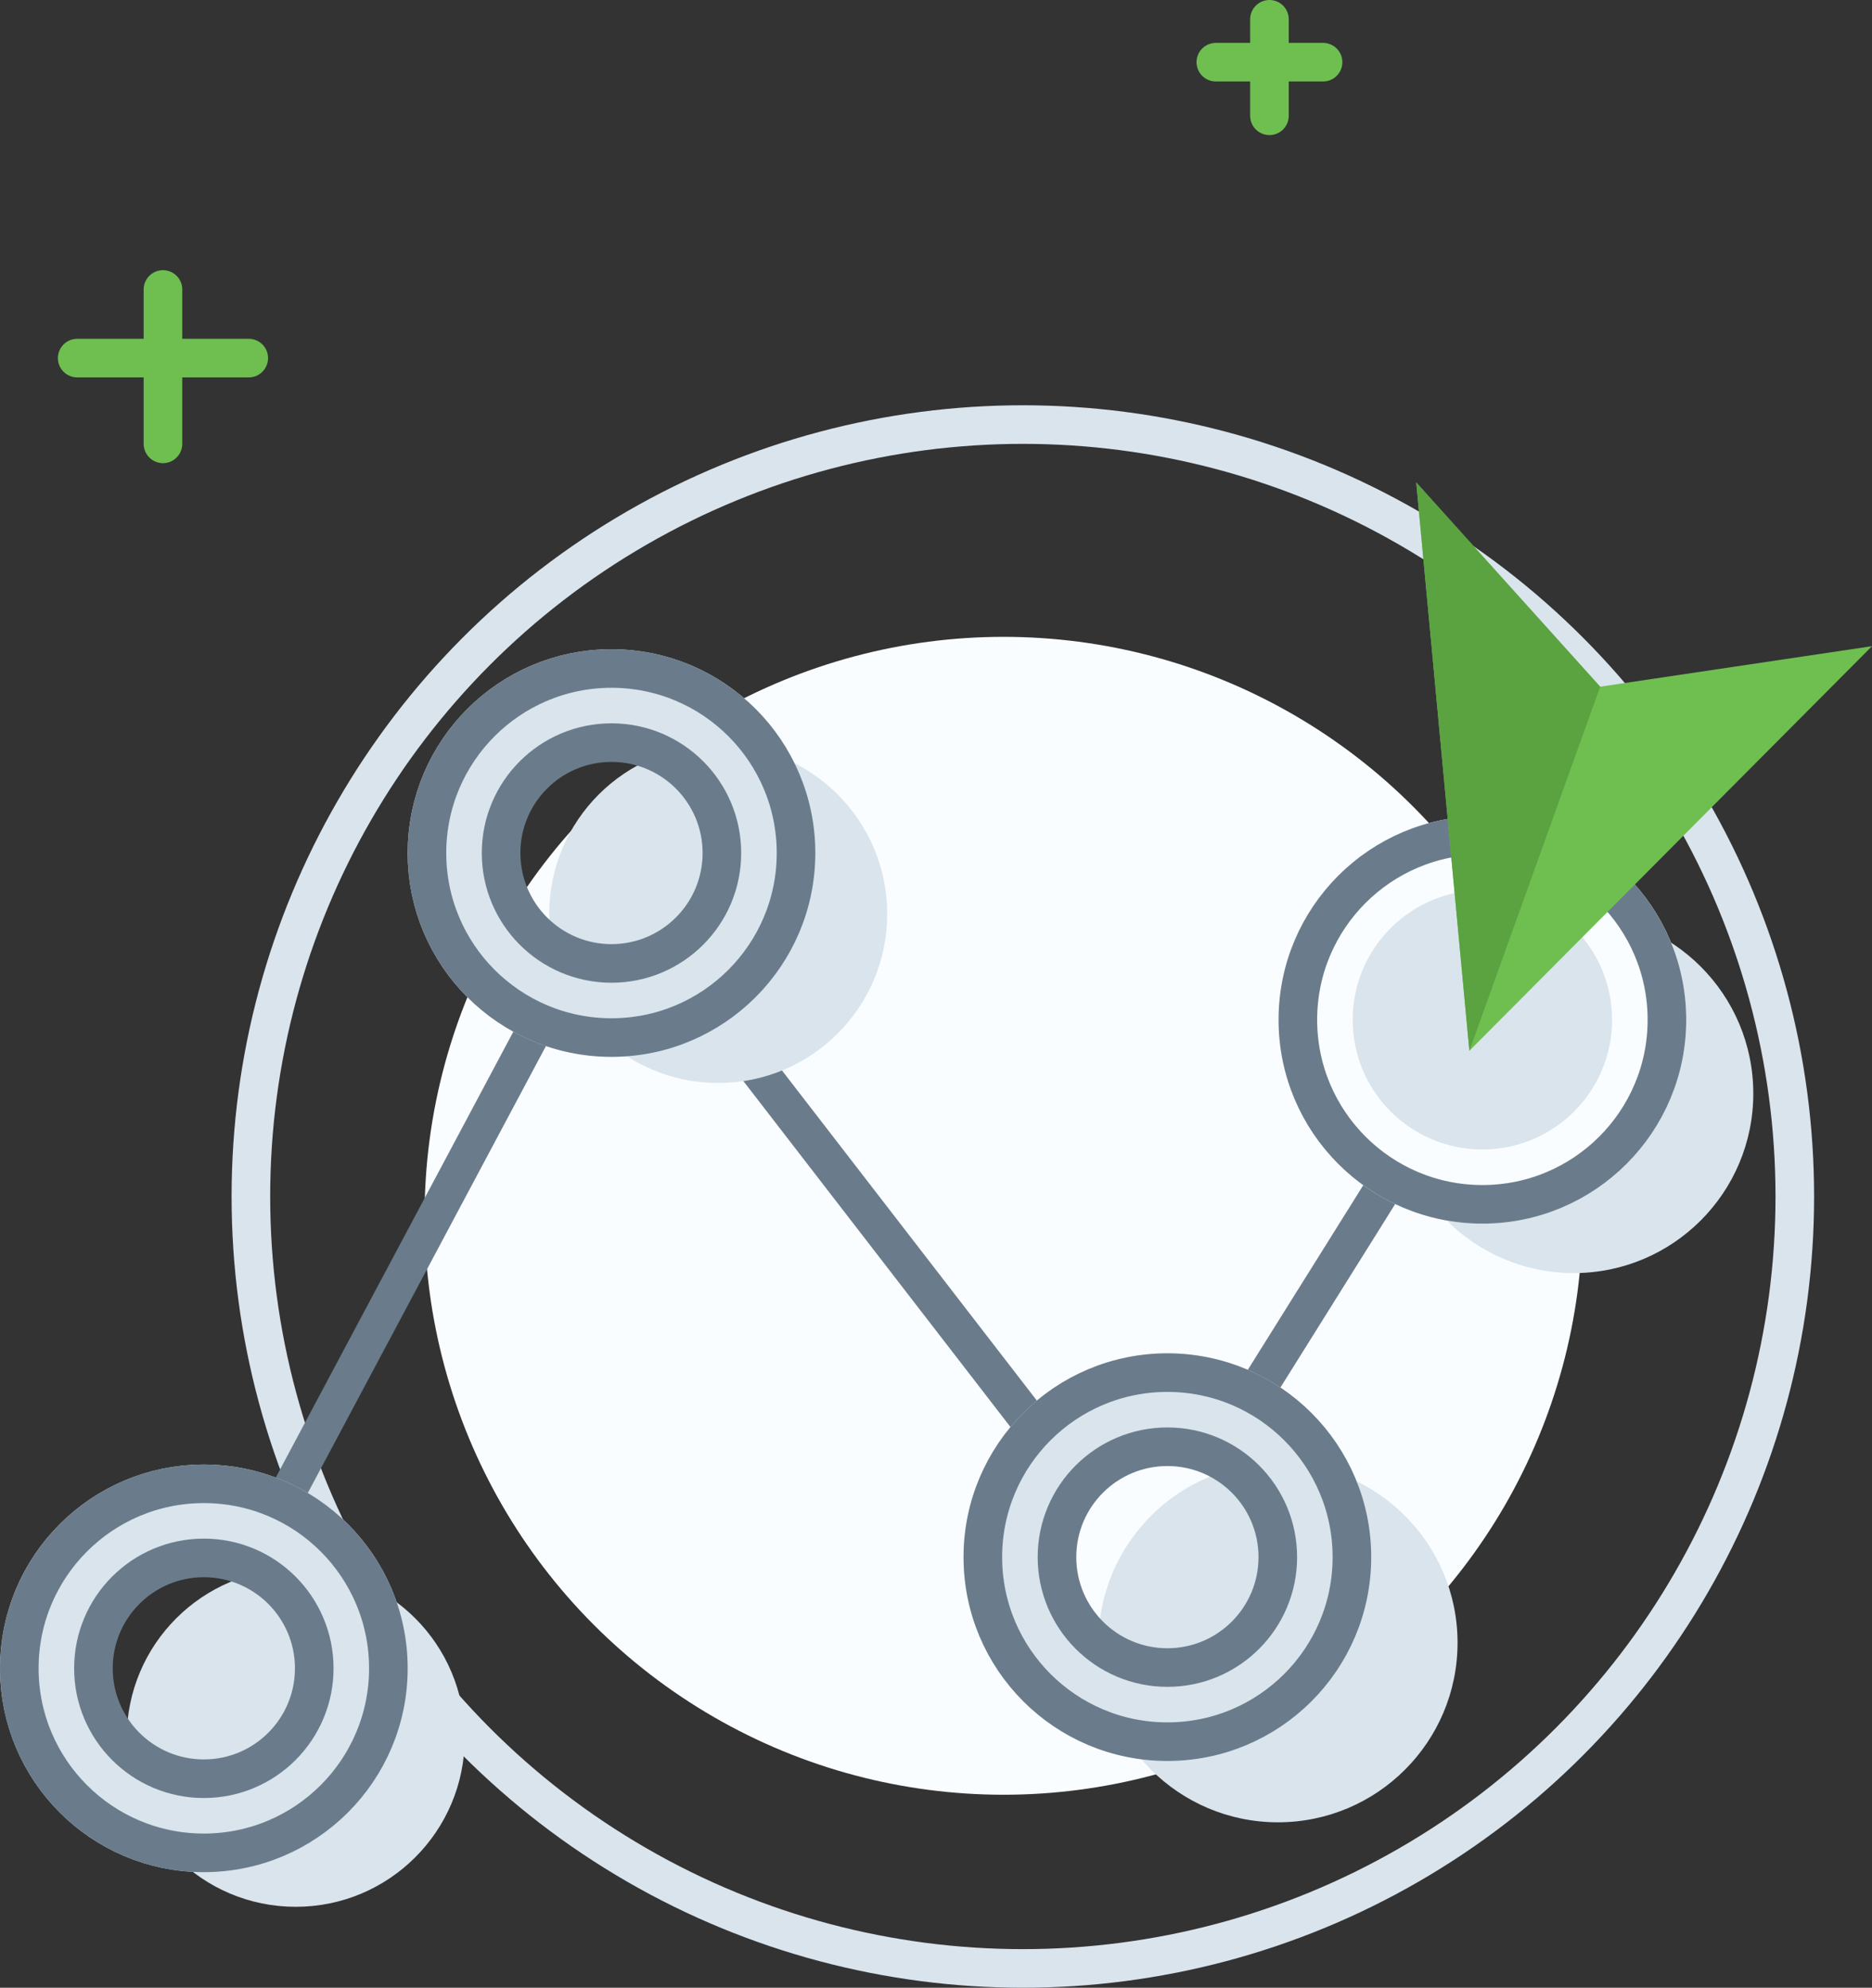 <svg width="97" height="103" viewBox="0 0 97 103" fill="none" xmlns="http://www.w3.org/2000/svg">
<rect x="0" y="0" width="97" height="103" fill="#333333" stroke="none"/>
<path d="M8.444 15L8.444 23M4 18.556L12.889 18.556" stroke="#6EBF50" stroke-width="2" stroke-linecap="round"/>
<path d="M65.778 1L65.778 6M63 3.222L68.556 3.222" stroke="#6EBF50" stroke-width="2" stroke-linecap="round"/>
<circle cx="53" cy="62" r="40" stroke="#DAE4EC" stroke-width="2"/>
<circle cx="52" cy="63" r="30" fill="#FAFDFF"/>
<path d="M27.439 51.883L29.321 52.266L13.922 81.168L12.04 80.785L27.439 51.883Z" fill="#6A7C8B"/>
<rect x="34.565" y="50.898" width="1.92" height="31.685" transform="rotate(-37.668 34.565 50.898)" fill="#6A7C8B"/>
<rect x="71.797" y="59.564" width="1.92" height="16.378" transform="rotate(32.024 71.797 59.564)" fill="#6A7C8B"/>
<circle cx="15.324" cy="90.05" r="8.757" fill="#DAE4EC"/>
<circle cx="81.545" cy="56.665" r="9.304" fill="#DAE4EC"/>
<circle cx="66.221" cy="85.124" r="9.304" fill="#DAE4EC"/>
<circle cx="10.562" cy="86.449" r="8.562" stroke="#DAE4EC" stroke-width="4"/>
<circle cx="10.562" cy="86.449" r="9.562" stroke="#6A7C8B" stroke-width="2"/>
<circle cx="10.562" cy="86.449" r="5.721" stroke="#6A7C8B" stroke-width="2"/>
<circle cx="37.215" cy="47.361" r="8.757" fill="#DAE4EC"/>
<circle cx="31.685" cy="44.202" r="8.562" stroke="#DAE4EC" stroke-width="4"/>
<circle cx="31.685" cy="44.202" r="9.562" stroke="#6A7C8B" stroke-width="2"/>
<circle cx="31.685" cy="44.202" r="5.721" stroke="#6A7C8B" stroke-width="2"/>
<circle cx="60.489" cy="80.688" r="8.562" stroke="#DAE4EC" stroke-width="4"/>
<circle cx="60.489" cy="80.688" r="9.562" stroke="#6A7C8B" stroke-width="2"/>
<circle cx="60.49" cy="80.688" r="5.721" stroke="#6A7C8B" stroke-width="2"/>
<circle cx="76.812" cy="52.844" r="8.562" stroke="#FAFDFF" stroke-width="4"/>
<circle cx="76.812" cy="52.844" r="9.562" stroke="#6A7C8B" stroke-width="2"/>
<circle cx="76.812" cy="52.844" r="5.721" fill="#DAE4EC" stroke="#DAE4EC" stroke-width="2"/>
<path d="M76.137 54.45L73.383 25L82.914 35.583L97 33.483L76.137 54.45Z" fill="#6EBF50"/>
<path d="M76.138 54.45L73.384 25L82.914 35.583L76.138 54.45Z" fill="#5BA241"/>
</svg>
